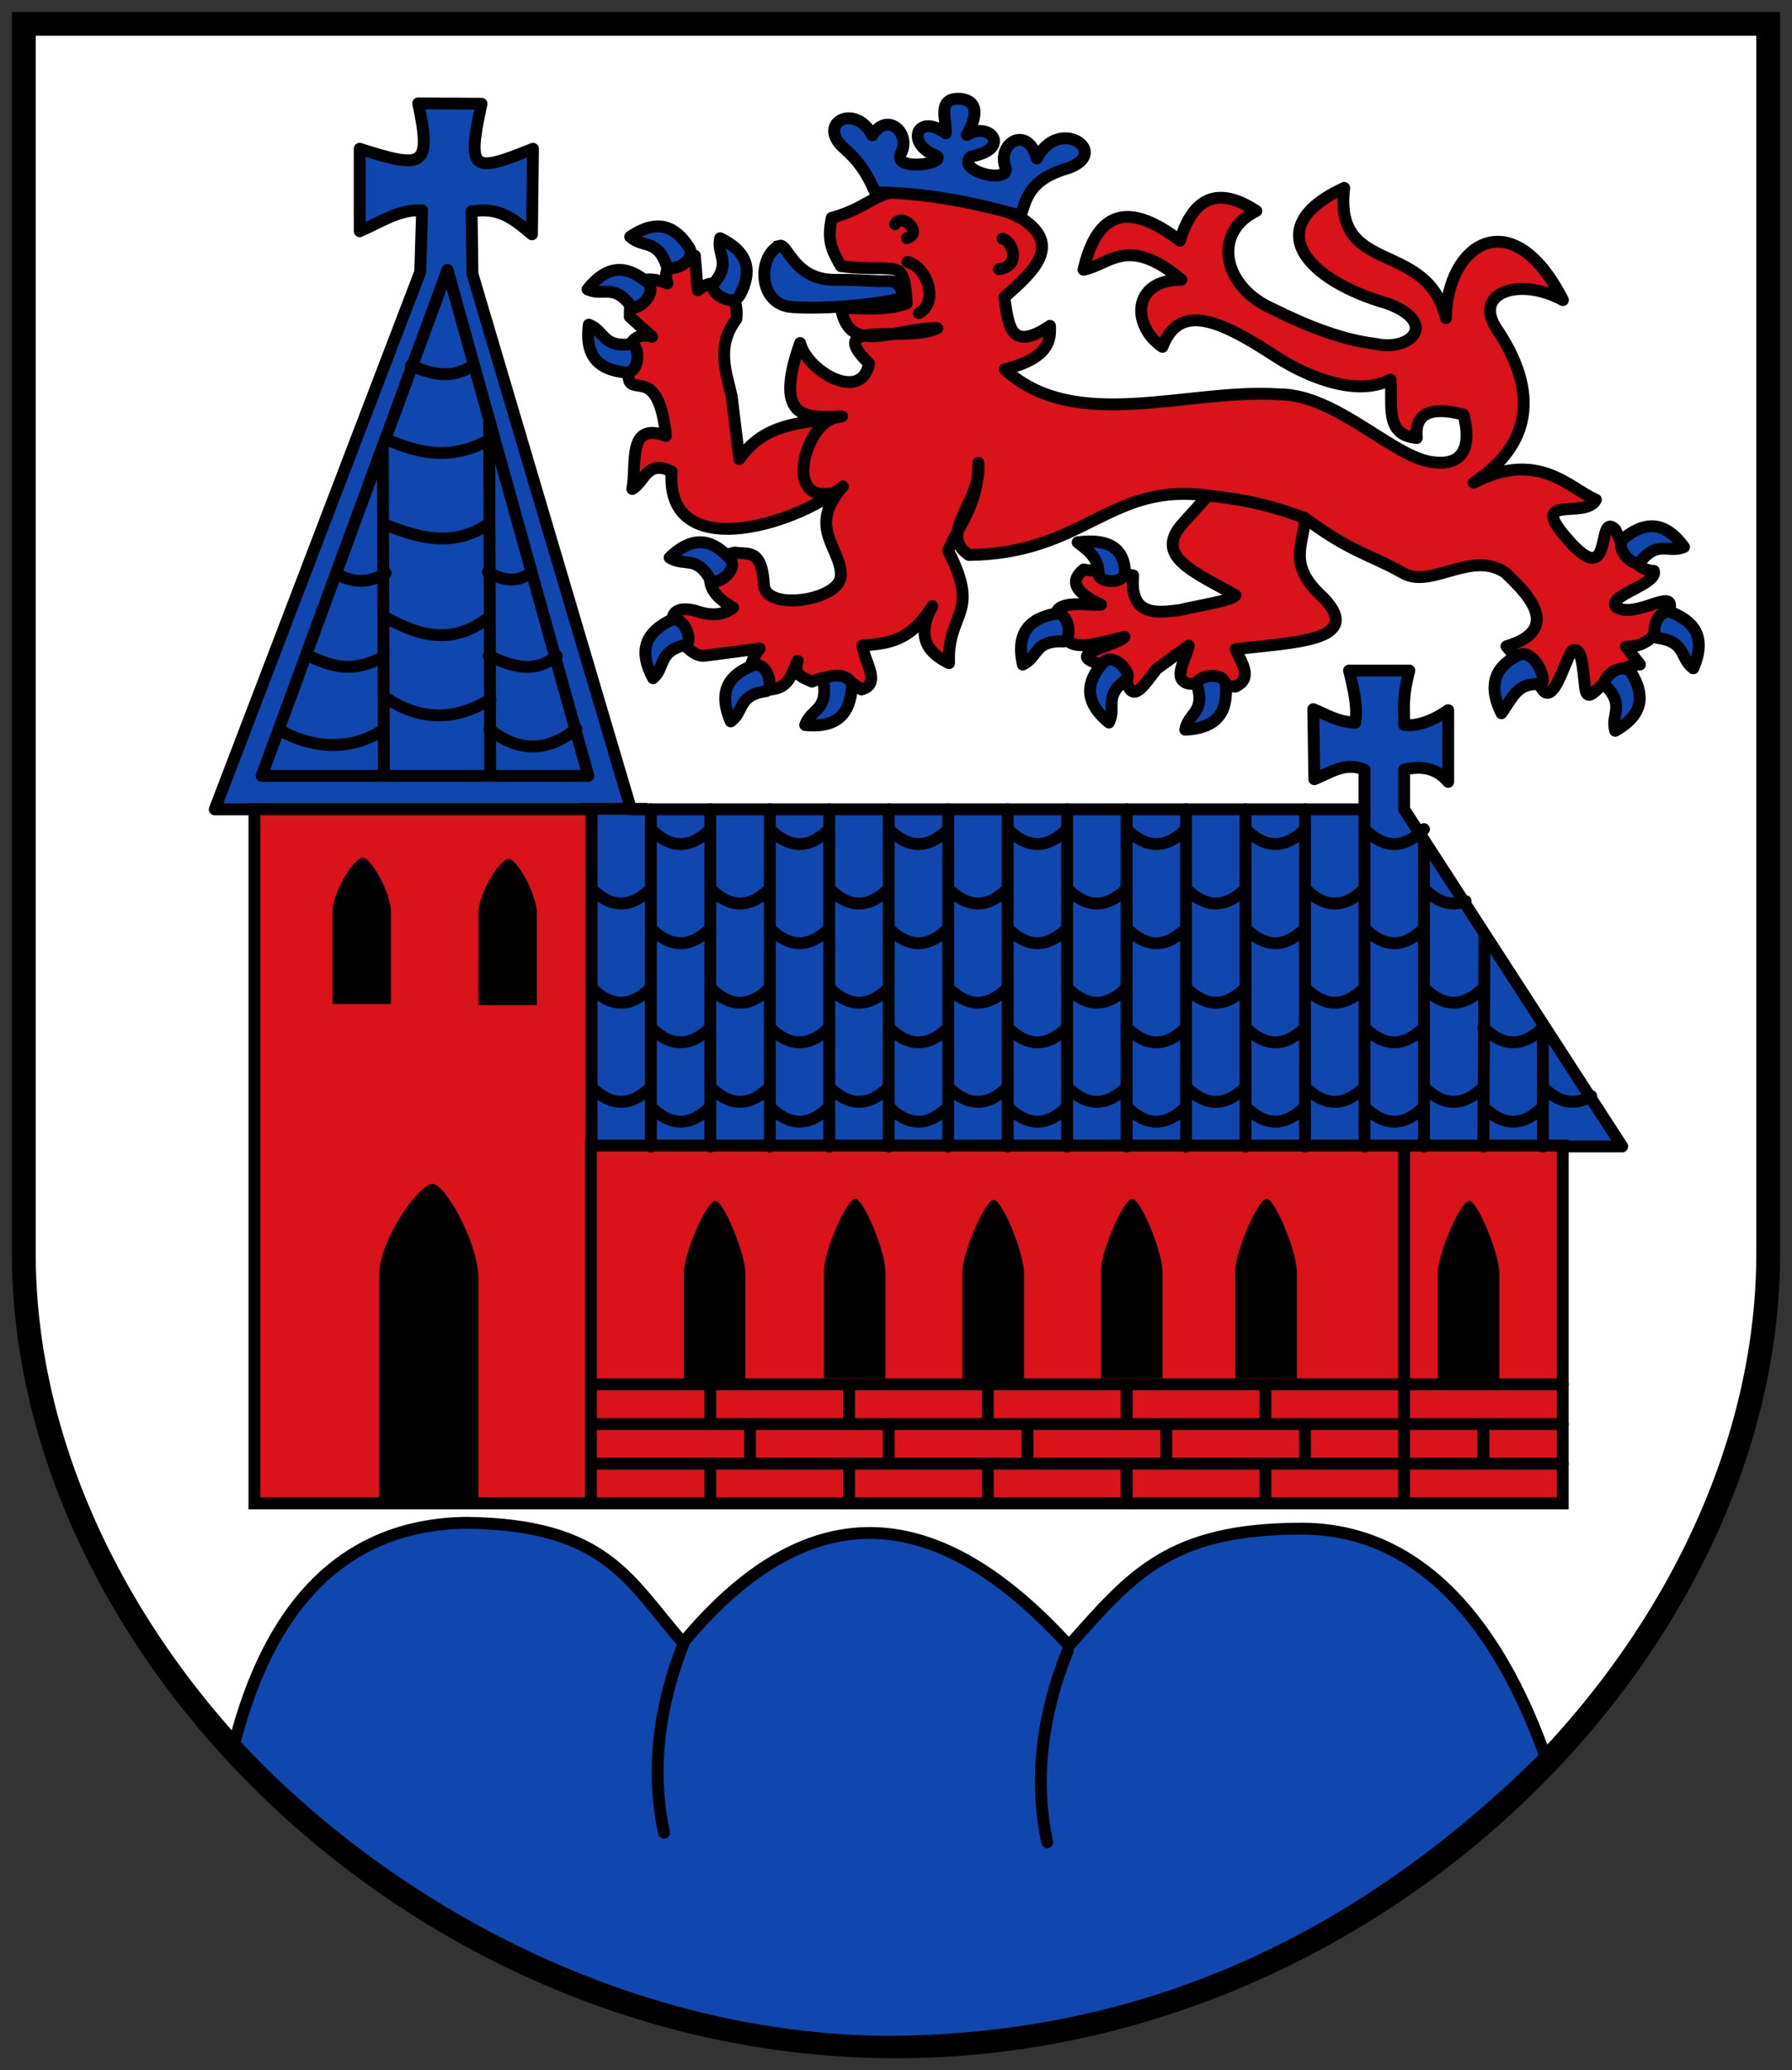 <?xml version="1.0" encoding="UTF-8" standalone="no"?>
<!-- Created with Inkscape (http://www.inkscape.org/) -->

<svg
   xmlns:dc="http://purl.org/dc/elements/1.1/"
   xmlns:cc="http://creativecommons.org/ns#"
   xmlns:rdf="http://www.w3.org/1999/02/22-rdf-syntax-ns#"
   xmlns:svg="http://www.w3.org/2000/svg"
   xmlns="http://www.w3.org/2000/svg"
   xmlns:sodipodi="http://sodipodi.sourceforge.net/DTD/sodipodi-0.dtd"
   xmlns:inkscape="http://www.inkscape.org/namespaces/inkscape"
   width="452"
   height="522"
   id="svg4524"
   version="1.1"
   inkscape:version="0.48.4 r9939"
   sodipodi:docname="Bergisch_Neukirchen.svg">
  <rect width="100%" height="100%" fill="#333333" stroke="none"/>
  <defs
     id="defs4526" />
  <sodipodi:namedview
     id="base"
     pagecolor="#ffffff"
     bordercolor="#666666"
     borderopacity="1.0"
     inkscape:pageopacity="0.0"
     inkscape:pageshadow="2"
     inkscape:zoom="0.678125"
     inkscape:cx="278.15156"
     inkscape:cy="283.91031"
     inkscape:document-units="px"
     inkscape:current-layer="layer3"
     showgrid="false"
     inkscape:window-width="1366"
     inkscape:window-height="706"
     inkscape:window-x="-8"
     inkscape:window-y="-8"
     inkscape:window-maximized="1">
    <inkscape:grid
       type="xygrid"
       id="grid5101"
       empspacing="5"
       visible="true"
       enabled="true"
       snapvisiblegridlinesonly="true" />
  </sodipodi:namedview>
  <g
     inkscape:groupmode="layer"
     id="layer3"
     inkscape:label="Ebene"
     transform="translate(0,-530.362)">
    <g
       id="g6146"
       transform="translate(4.171,2.085)">
      <path
         style="fill:#ffffff;stroke:#000000;stroke-width:6;stroke-linecap:butt;stroke-linejoin:miter;stroke-miterlimit:4;stroke-opacity:1;stroke-dasharray:none"
         d="m 1.829,534.277 440,0 0,310 c 0,100 -100,200 -220,200 -120,0 -220,-100 -220,-200 z"
         id="path2997"
         inkscape:connector-curvature="0"
         sodipodi:nodetypes="cccccc" />
      <path
         sodipodi:nodetypes="cccccccc"
         transform="translate(0,530.362)"
         inkscape:connector-curvature="0"
         id="path5190"
         d="m 54.931,437.576 c 5.871,-22.741 19.575,-55.229 58.618,-55.668 35.434,0.434 40.97,14.811 54.562,30.23 32.442,-39.009 64.885,-34.929 97.327,0.737 15.8,-17.674 25.113,-29.541 58.986,-29.493 33.212,0.213 51.489,30.109 61.198,57.512 -51.319,50.995 -106.844,71.498 -165.53,71.889 C 152.386,512.41 91.637,477.429 54.931,437.576 z"
         style="fill:#0f47af;stroke:#000000;stroke-width:3;stroke-linecap:butt;stroke-linejoin:miter;stroke-miterlimit:4;stroke-opacity:1;stroke-dasharray:none" />
      <path
         sodipodi:nodetypes="cccccccccccccccccccccccccccccccccccccscccccccccccccccccccccccccccccccccccccccccccccccccccccccc"
         transform="translate(0,530.362)"
         inkscape:connector-curvature="0"
         id="path5192"
         d="m 207.963,75.612 c 5.524,-0.127 11.048,0.787 16.571,-1.169 -0.682,-12.288 -2.139,-7.589 -16.608,-9.414 -2.364,-4.195 -3.5,-6.426 -2.301,-12.184 8.011,-2.14 10.651,-5.844 15.573,-6.42 8.468,-2.74 21.628,1.295 32.442,6.636 10.089,6.606 3.097,13.212 -4.513,19.818 1.116,6.3 1.051,14.287 11.537,7.202 0.185,3.657 -0.198,8.096 -11.365,10.97 17.627,16.268 46.013,4.795 68.922,6.293 14.906,-0.125 29.467,16.565 39.6,17.174 6.862,0.718 9.331,-3.74 7.157,-12.058 -8.465,-2.218 -12.369,-0.225 -11.797,5.899 -8.44,-0.764 -5.909,-8.841 -6.636,-14.747 -7.87,4.227 -19.675,0.113 -28.756,-5.683 -13.548,-8.846 -24.328,-14.207 -28.756,-2.554 -7.639,-5.04 -8.011,-16.873 4.774,-16.914 -13.481,-11.349 -18.054,-3.839 -24.682,-2.525 3.102,-13.397 10.13,-18.206 24.332,-7.321 3.328,-11.088 9.675,-13.791 19.26,-7.5 -11.072,5.322 -8.733,19.136 4.335,24.801 8.905,4.418 17.594,7.76 25.806,8.714 8.567,2.014 16.05,-5.186 3.076,-10.144 -20.465,-5.808 -32.673,-19.22 -11.052,-29.188 -2.722,22.413 20.834,12.762 25.672,32.83 0.157,-18.548 16.619,-29.888 29.493,-4.55 -11.291,-6.093 -23.108,-1.664 -16.437,7.671 11.775,17.811 6.4,30.275 -6.078,38.386 16.386,-8.431 24.226,1.496 30.841,4.297 -2.641,5.319 -18.966,-2.442 -5.548,11.708 9.911,9.999 5.693,-8.959 10.441,-4.171 2.419,5.649 5.227,10.259 9.712,10.398 1.193,3.398 -12.337,6.342 -9.407,9.175 4.734,2.929 14.372,-4.797 13.451,0.164 -2.262,3.425 -3.394,9.771 -11.075,9.809 l 3.531,4.461 c -8.416,0.163 -13.046,12.174 -13.838,5.772 -0.66,-5.701 -0.825,-9.794 -2.908,-9.438 -1.658,0.283 -4.913,15.166 -8.107,9.572 l -8.811,-10.501 c 14.816,-4.428 4.366,-14.081 -0.342,-18.604 -8.659,-5.771 -18.883,4.432 -25.978,0 -8.147,-4.558 -12.971,-5.128 -24.474,-13.711 -0.501,7.115 -4.57,11.816 4.648,20.116 10.502,11.082 -8.076,11.16 -22.165,12.937 1.469,3.467 4.422,7.264 -0.037,9.414 l -11.797,-0.737 c -4.314,-1.038 -0.719,-6.031 0,-9.585 l -8.111,5.899 c -3.256,4.054 -6.851,10.592 -8.111,0 -20.311,-3.268 -1.927,-5.461 0,-8.111 -5.731,1.406 -12.004,3.463 -14.404,0.872 -8.705,-11.816 4.554,-8.557 8.505,-8.982 -5.631,-2.652 -8.484,-5.503 -4.424,-8.848 l 12.535,1.475 c -1.038,10.746 6.585,9.346 11.842,8.721 5.572,-1.331 13.215,-2.401 13.972,-3.731 -10.866,-6.062 -20.805,-9.97 -13.153,-18.262 l 6.182,-6.852 c -24.799,-3.476 -31.07,14.667 -60.291,14.963 -8.153,-5.493 3.52,-13.804 2.369,-23.252 0.142,10.062 -4.579,15.262 -7.597,22.165 8.373,16.295 -0.264,15.241 0.224,28.369 -5.584,-2.696 -8.317,-6.817 -4.208,-14.359 -5.871,9.381 -11.743,9.299 -17.614,9.935 0.267,3.849 4.981,9.675 -0.298,11.06 -4.975,-3.956 -8.857,-3.541 -12.453,-1.981 -2.151,-0.984 -4.792,-1.575 -3.605,-5.229 -1.475,3.036 -2.043,6.799 -6.8,7.21 -3.155,0.489 -8.252,-3.083 -2.77,-10.323 l -13.972,1.825 c -5.045,0.631 -13.851,-13.989 -2.428,-11.41 3.9,1.445 7.164,1.3 9.675,-0.73 -10.893,-6.055 -3.963,-13.201 0.469,-13.89 3.267,0.622 6.742,-1.254 7.317,8.118 0.271,6.82 19.302,4.033 19.406,-2.346 0.112,-6.951 -8.696,-12.125 0.514,-22.425 -13.303,10.52 -44.864,19.053 -43.197,-3.768 -6.204,-3.17 -6.804,2.627 -9.928,4.387 1.205,-6.345 -1.387,-17.093 8.505,-13.361 -1.778,-16.794 -7.767,-10.822 -9.25,-13.838 -1.456,-5.483 -0.761,-12.994 5.735,-11.186 l -5.62,-5.033 c -0.002,-6.227 0.646,-11.754 9.523,-8.418 -1.899,-5.478 3.676,-5.35 6.889,-6.994 l 0.723,8.724 c 5.258,-4.415 10.539,-0.045 9.734,7.289 -5.318,7.06 -2.394,13.724 -1.169,19.476 l 1.928,15.797 c 6.787,-9.756 16.764,-8.887 25.921,-10.749 -8.51,0.332 -17.62,1.446 -10.586,-18.499 1.729,7.04 15.492,15.19 17.39,5.161 -11.9,-11.48 9.432,-5.119 17.219,-8.893 -10.714,-0.17 -22.181,7.176 -24.295,-5.072 z"
         style="fill:#da121a;stroke:#000000;stroke-width:3;stroke-linecap:round;stroke-linejoin:round;stroke-miterlimit:4;stroke-opacity:1;stroke-dasharray:none" />
      <path
         sodipodi:nodetypes="cccccccccccccc"
         transform="translate(0,530.362)"
         inkscape:connector-curvature="0"
         id="path5194"
         d="m 216.59,46.424 c -2.432,-5.622 -4.635,-8.196 -7.558,-10.876 -7.699,-6.347 2.429,-12.01 6.82,-3.502 3.896,-6.265 9.918,-0.292 7.189,4.608 -2.077,4.424 11.428,2.721 9.032,0.553 -7.89,-2.777 -5.184,-11.111 2.305,-5.677 0.42,-2.831 -2.591,-9.009 3.594,-8.701 5.742,0.563 3.445,6.119 1.718,9.119 5.796,-3.597 11.524,3.483 1.047,5.444 -3.84,3.539 9.073,6.937 8.828,3.103 -2.703,-6.231 5.403,-11.446 7.787,-2.618 5.618,-10.973 18.99,-1.356 7.751,2.482 -10.042,2.917 -10.467,8.171 -11.831,11.963 -12.289,-3.517 -24.393,-5.816 -36.682,-5.899 z"
         style="fill:#0f47af;stroke:#000000;stroke-width:3;stroke-linecap:round;stroke-linejoin:round;stroke-miterlimit:4;stroke-opacity:1;stroke-dasharray:none" />
      <path
         sodipodi:nodetypes="cccc"
         transform="translate(0,530.362)"
         inkscape:connector-curvature="0"
         id="path5196"
         d="m 169.541,60.176 c -3.115,-4.72 -7.487,-7.508 -14.747,-2.558 3.21,2.963 6.811,0.364 9.239,7.451 1.142,1.705 7.905,-1.391 5.508,-4.893 z"
         style="fill:#0f47af;stroke:#000000;stroke-width:3;stroke-linecap:round;stroke-linejoin:round;stroke-miterlimit:4;stroke-opacity:1;stroke-dasharray:none" />
      <path
         sodipodi:nodetypes="cssccc"
         transform="translate(0,530.362)"
         inkscape:connector-curvature="0"
         id="path5198"
         d="m 192.442,59.88 c 2.122,-0.593 3.63,8.756 14.176,8.604 6.36,-0.091 9.346,0.466 12.783,0.304 3.664,-0.172 3.914,2.623 4.193,3.995 0.119,0.843 -16.189,3.315 -27.65,2.581 -9.152,-0.381 -9.034,-12.982 -3.502,-15.484 z"
         style="fill:#0f47af;stroke:#000000;stroke-width:3;stroke-linecap:butt;stroke-linejoin:miter;stroke-miterlimit:4;stroke-opacity:1;stroke-dasharray:none" />
      <path
         sodipodi:nodetypes="cccccccccccccccccccccccccccc"
         transform="translate(0,530.362)"
         inkscape:connector-curvature="0"
         id="path5200"
         d="m 101.322,23.977 15.961,0.108 c -3.761,17.289 -2.246,17.472 12.978,11.35 L 130,57 c -5.071,-4.327 -8.578,-6.873 -15.214,-5.782 L 115,67 l 40,135 185,0 0,-10 c -4.938,-2.083 -8.634,0.804 -12.654,2.393 l -0.261,-17.654 c 3.261,1.276 5.525,3.051 10.568,3.436 0.485,-2.891 0.302,-5.861 -1.548,-13.175 l 15.197,0 c -1.904,7.504 -1.216,9.826 -1.303,13.697 3.333,0.545 7.773,-1.323 11.106,-3.697 l 0,18.067 C 357.773,191.034 353.333,191.153 350,192 l 0,10 55,85 -260,0 0,-85 -95,0 51.825,-135.521 0.474,-15.521 c -5.77,-0.348 -10.603,3.056 -15.735,5.261 l 0,-20.782 C 102.476,40.491 104.783,40.336 101.322,23.977 z"
         style="fill:#0f47af;stroke:#000000;stroke-width:3;stroke-linecap:round;stroke-linejoin:round;stroke-miterlimit:4;stroke-opacity:1;stroke-dasharray:none" />
      <rect
         ry="0"
         transform="translate(0,530.362)"
         y="202"
         x="60"
         height="175"
         width="85"
         id="rect5202"
         style="fill:#da121a;stroke:#000000;stroke-width:3;stroke-linecap:round;stroke-linejoin:miter;stroke-miterlimit:4;stroke-opacity:1;stroke-dasharray:none;stroke-dashoffset:0" />
      <rect
         transform="translate(0,530.362)"
         y="286.793"
         x="144.885"
         height="90.207"
         width="245.115"
         id="rect5204"
         style="fill:#da121a;stroke:#000000;stroke-width:3;stroke-linecap:round;stroke-linejoin:miter;stroke-miterlimit:4;stroke-opacity:1;stroke-dasharray:none;stroke-dashoffset:0" />
      <path
         sodipodi:nodetypes="cscccc"
         inkscape:connector-curvature="0"
         id="rect5206"
         d="m 91.429,319.972 c -0.122,-9.268 9.941,-23.378 13.505,-23.531 3.066,-0.131 11.37,14.515 11.565,23.531 l 0,56.864 -25.069,0 z"
         style="fill:#000000;stroke:none"
         transform="translate(0,530.362)" />
      <path
         sodipodi:nodetypes="cscccc"
         inkscape:connector-curvature="0"
         id="rect5208"
         d="m 116.498,227.806 c 0.272,-4.944 5.485,-13.493 7.715,-13.316 2.04,0.162 6.704,8.328 7.031,13.316 l 0,23.594 -14.747,0 z"
         style="fill:#000000;stroke:none"
         transform="translate(0,530.362)" />
      <path
         sodipodi:nodetypes="cscccc"
         inkscape:connector-curvature="0"
         id="rect5208-5"
         d="m 79.695,757.865 c 0.272,-4.944 5.485,-13.493 7.715,-13.316 2.04,0.162 6.704,8.328 7.031,13.316 l 0,23.594 -14.747,0 z"
         style="fill:#000000;stroke:none" />
      <path
         sodipodi:nodetypes="cscccc"
         inkscape:connector-curvature="0"
         id="rect5208-0"
         d="m 168.328,848.843 c 0.272,-4.944 5.746,-17.925 7.976,-17.748 2.04,0.162 7.225,12.499 7.553,18.009 l 0,27.244 -15.529,0 z"
         style="fill:#000000;stroke:none" />
      <path
         sodipodi:nodetypes="cscccc"
         inkscape:connector-curvature="0"
         id="rect5208-0-9"
         d="m 203.651,848.322 c 0.272,-4.944 5.746,-17.925 7.976,-17.748 2.04,0.162 7.225,12.499 7.553,18.009 l 0,27.244 -15.529,0 z"
         style="fill:#000000;stroke:none" />
      <path
         sodipodi:nodetypes="cscccc"
         inkscape:connector-curvature="0"
         id="rect5208-0-4"
         d="m 238.583,848.582 c 0.272,-4.944 5.746,-17.925 7.976,-17.748 2.04,0.162 7.225,12.499 7.553,18.009 l 0,27.244 -15.529,0 z"
         style="fill:#000000;stroke:none" />
      <path
         sodipodi:nodetypes="cscccc"
         inkscape:connector-curvature="0"
         id="rect5208-0-7"
         d="m 273.514,848.322 c 0.272,-4.944 5.746,-17.925 7.976,-17.748 2.04,0.162 7.225,12.499 7.553,18.009 l 0,27.244 -15.529,0 z"
         style="fill:#000000;stroke:none" />
      <path
         sodipodi:nodetypes="cscccc"
         inkscape:connector-curvature="0"
         id="rect5208-0-8"
         d="m 307.403,848.322 c 0.272,-4.944 5.746,-17.925 7.976,-17.748 2.04,0.162 7.225,12.499 7.553,18.009 l 0,27.244 -15.529,0 z"
         style="fill:#000000;stroke:none" />
      <path
         sodipodi:nodetypes="cscccc"
         inkscape:connector-curvature="0"
         id="rect5208-0-3"
         d="m 358.497,848.843 c 0.272,-4.944 5.746,-17.925 7.976,-17.748 2.04,0.162 7.225,12.499 7.553,18.009 l 0,27.244 -15.529,0 z"
         style="fill:#000000;stroke:none" />
      <path
         sodipodi:nodetypes="cccc"
         transform="translate(0,530.362)"
         inkscape:connector-curvature="0"
         id="path5572"
         d="m 61.825,193.564 82.393,0 -35.521,-127.607 z"
         style="fill:none;stroke:#000000;stroke-width:3;stroke-linecap:round;stroke-linejoin:round;stroke-miterlimit:4;stroke-opacity:1;stroke-dasharray:none" />
      <path
         sodipodi:nodetypes="cc"
         inkscape:connector-curvature="0"
         id="path5578-9-8"
         d="m 141.943,732.242 17.205,0"
         style="fill:none;stroke:#000000;stroke-width:3;stroke-linecap:butt;stroke-linejoin:miter;stroke-miterlimit:4;stroke-opacity:1;stroke-dasharray:none" />
      <path
         d="m 300.569,653.254 c 9.193,0.925 16.405,2.641 24.244,5.605 m -76.12,-70.385 c 2.537,0.499 4.856,6.928 -0.912,7.69 m -26.199,-11.34 c 1.618,-3.086 7.27,2.092 2.998,3.519 m 0.13,5.996 c 4.857,1.12 8.126,10.135 2.868,12.904 m -22.289,26.851 c -6.284,2.559 -11.386,20.235 -0.261,18.639 M 259.977,992.823 c -3.435,-15.853 -1.234,-32.442 5.161,-48.295 m -101.82,45.899 c -3.435,-15.853 -1.234,-32.442 5.161,-48.295 M 385,802.362 c 4.06,4.06 8.121,4.823 12.181,2.289 M 370,787.362 c 5,5 10,5 15,0 m -15,20 c 5,5 10,5 15,0 m -45,-45 c 5,5 10,5 15,0 m 0,40 c 5,5 10,5 15,0 m -15,-25 c 5,5 10,5 15,0 m -15,-25 c 3.502,3.502 7.004,4.551 10.507,3.147 M 340,737.362 c 5,5 10,5 15,0 m -15,50 c 5,5 10,5 15,0 m -15,20 c 5,5 10,5 15,0 m -45,-45 c 5,5 10,5 15,0 m 0,40 c 5,5 10,5 15,0 m -15,-25 c 5,5 10,5 15,0 m -15,-25 c 5,5 10,5 15,0 m -30,-15 c 5,5 10,5 15,0 m -15,50 c 5,5 10,5 15,0 m -15,20 c 5,5 10,5 15,0 m -45,-45 c 5,5 10,5 15,0 m 0,40 c 5,5 10,5 15,0 m -15,-25 c 5,5 10,5 15,0 m -15,-25 c 5,5 10,5 15,0 m -30,-15 c 5,5 10,5 15,0 m -15,50 c 5,5 10,5 15,0 m -15,20 c 5,5 10,5 15,0 m -45,-45 c 5,5 10,5 15,0 m 0,40 c 5,5 10,5 15,0 m -15,-25 c 5,5 10,5 15,0 m -15,-25 c 5,5 10,5 15,0 m -30,-15 c 5,5 10,5 15,0 m -15,50 c 5,5 10,5 15,0 m -15,20 c 5,5 10,5 15,0 m -45,-45 c 5,5 10,5 15,0 m 0,40 c 5,5 10,5 15,0 m -15,-25 c 5,5 10,5 15,0 m -15,-25 c 5,5 10,5 15,0 m -30,-15 c 5,5 10,5 15,0 m -15,50 c 5,5 10,5 15,0 m -15,20 c 5,5 10,5 15,0 m -45,-45 c 5,5 10,5 15,0 m 0,40 c 5,5 10,5 15,0 m -15,-25 c 5,5 10,5 15,0 m -15,-25 c 5,5 10,5 15,0 m -30,-15 c 5,5 10,5 15,0 m -30,15 c 5,5 10,5 15,0 m -15,25 c 5,5 10,5 15,0 m 0,10 c 5,5 10,5 15,0 m -15,20 c 5,5 10,5 15,0 m -30,-5 c 5,5 10,5 15,0 m -45,0 c 5,5 10,5 15,0 m 0,5 c 5,5 10,5 15,0 m -15,-20 c 5,5 10,5 15,0 m -30,-10 c 5,5 10,5 15,0 m 0,-15 c 5,5 10,5 15,0 m -15,-25 c 5,5 10,5 15,0 m -30,15 c 5,5 10,5 15,0 m -40.718,-40.193 c 6.676,5.325 14.233,6.278 21.937,-0.184 m -22.339,-39.44 c 3.687,2.026 7.374,2.915 11.061,0 m -49.382,0.261 c 4.179,2.575 8.357,2.547 12.536,0 m 26.008,20.855 c 6.083,2.708 11.429,4.601 17.144,0 m -62.382,0.076 c 6.926,3.182 11.388,3.913 18.619,0.184 m 6.992,-73.513 c 6.577,2.866 10.836,3.095 15.67,0 m -21.689,18.769 c 7.586,3.049 15.328,5.63 25.808,0 m -26.329,21.376 c 8.603,3.437 17.205,5.773 25.808,0 m -25.547,23.462 c 8.407,4.691 16.913,7.007 25.808,0 m -25.286,20.594 c 8.603,5.517 17.205,5.296 25.808,0 m -53.049,7.821 c 6.971,3.996 16.883,5.801 25.808,0 m 27.196,10.715 -0.261,-88.27 m -26.825,6.873 0.261,81.919 M 160,732.362 l 0,85 m 15,-85 0,85 m 15,-85 0,85 m 195,-30 0,30 M 370.261,763.973 370,817.362 m -15,-76.611 0,76.611 m -15,-85 0,85 m -15,-85 0,85 m -15,-85 0,85 m -105,-85 0,85 m 15,-85 0,85 m 15,-85 0,85 m 15,-85 0,85 m 15,-85 0,85 m 15,-85 0,85 m 15,-85 0,85 m 20,80 0,10 m -35,-10 0,10 m -35,-10 0,10 m -35,-10 0,10 m -35,-10 0,10 m 10,-20 0,10 m 35,-10 0,10 m 35,-10 0,10 m 35,-10 0,10 m 35,-10 0,10 m 45,-10 0,10 m -55,-20 0,10 m -35,-10 0,10 m -35,-10 0,10 m -35,-10 0,10 m -35,-10 0,10 m 175,-70 0,90 m -205,-10 245,0 m -245,-10 245,0 m -245,-10 245,0"
         style="fill:none;stroke:#000000;stroke-width:3;stroke-linecap:round;stroke-linejoin:round;stroke-miterlimit:4;stroke-opacity:1;stroke-dasharray:none"
         id="path5977-1"
         inkscape:connector-curvature="0" />
      <path
         sodipodi:nodetypes="cccc"
         inkscape:connector-curvature="0"
         id="path5196-2"
         d="m 182.591,602.417 c 2.544,-5.051 2.787,-10.23 -5.119,-14.064 -0.973,4.259 3.073,6.089 -1.866,11.722 -0.911,1.839 5.141,6.165 6.985,2.342 z"
         style="fill:#0f47af;stroke:#000000;stroke-width:3;stroke-linecap:round;stroke-linejoin:round;stroke-miterlimit:4;stroke-opacity:1;stroke-dasharray:none" />
      <path
         sodipodi:nodetypes="cccc"
         inkscape:connector-curvature="0"
         id="path5196-5"
         d="m 158.874,599.291 c -4.379,-3.579 -9.382,-4.94 -14.84,1.947 3.946,1.873 6.611,-1.68 11.038,4.364 1.598,1.288 7.133,-3.681 3.802,-6.31 z"
         style="fill:#0f47af;stroke:#000000;stroke-width:3;stroke-linecap:round;stroke-linejoin:round;stroke-miterlimit:4;stroke-opacity:1;stroke-dasharray:none" />
      <path
         sodipodi:nodetypes="cccc"
         inkscape:connector-curvature="0"
         id="path5196-0"
         d="m 153.279,622.163 c -5.617,-0.656 -10.076,-3.303 -8.925,-12.015 4.091,1.532 3.392,5.917 10.813,4.894 2.037,0.252 2.318,7.685 -1.889,7.121 z"
         style="fill:#0f47af;stroke:#000000;stroke-width:3;stroke-linecap:round;stroke-linejoin:round;stroke-miterlimit:4;stroke-opacity:1;stroke-dasharray:none" />
      <path
         sodipodi:nodetypes="cccc"
         inkscape:connector-curvature="0"
         id="path5196-8"
         d="m 179.698,668.875 c -3.879,-4.115 -8.665,-6.112 -14.967,0.011 3.671,2.368 6.772,-0.811 10.381,5.755 1.418,1.484 7.549,-2.728 4.586,-5.766 z"
         style="fill:#0f47af;stroke:#000000;stroke-width:3;stroke-linecap:round;stroke-linejoin:round;stroke-miterlimit:4;stroke-opacity:1;stroke-dasharray:none" />
      <path
         sodipodi:nodetypes="cccc"
         inkscape:connector-curvature="0"
         id="path5196-3"
         d="m 164.58,684.873 c -5.008,2.628 -8.219,6.699 -4.02,14.417 3.269,-2.898 1.043,-6.74 8.338,-8.448 1.811,-0.966 -0.594,-8.005 -4.318,-5.969 z"
         style="fill:#0f47af;stroke:#000000;stroke-width:3;stroke-linecap:round;stroke-linejoin:round;stroke-miterlimit:4;stroke-opacity:1;stroke-dasharray:none" />
      <path
         sodipodi:nodetypes="cccc"
         inkscape:connector-curvature="0"
         id="path5196-9"
         d="m 185.445,696.188 c -5.224,2.167 -8.789,5.932 -5.3,13.997 3.517,-2.592 1.645,-6.619 9.064,-7.663 1.89,-0.799 0.128,-8.026 -3.763,-6.333 z"
         style="fill:#0f47af;stroke:#000000;stroke-width:3;stroke-linecap:round;stroke-linejoin:round;stroke-miterlimit:4;stroke-opacity:1;stroke-dasharray:none" />
      <path
         sodipodi:nodetypes="cccc"
         inkscape:connector-curvature="0"
         id="path5196-39"
         d="m 210.69,701.842 c -0.501,5.633 -3.025,10.163 -11.764,9.252 1.418,-4.132 5.822,-3.554 4.594,-10.944 0.196,-2.043 7.618,-2.528 7.17,1.692 z"
         style="fill:#0f47af;stroke:#000000;stroke-width:3;stroke-linecap:round;stroke-linejoin:round;stroke-miterlimit:4;stroke-opacity:1;stroke-dasharray:none" />
      <path
         sodipodi:nodetypes="cccc"
         inkscape:connector-curvature="0"
         id="path5196-6"
         d="m 279.547,671.764 c -0.324,-3.409 -2.132,-8.031 -11.9,-6.731 2.392,1.895 5.352,3.728 5.277,8.138 0.226,2.04 7.133,2.806 6.623,-1.407 z"
         style="fill:#0f47af;stroke:#000000;stroke-width:3;stroke-linecap:round;stroke-linejoin:round;stroke-miterlimit:4;stroke-opacity:1;stroke-dasharray:none" />
      <path
         sodipodi:nodetypes="cccc"
         inkscape:connector-curvature="0"
         id="path5196-7"
         d="m 261.665,683.102 c -5.539,1.142 -9.75,4.167 -7.846,12.745 3.943,-1.882 2.865,-6.19 10.347,-5.816 2.007,-0.428 1.64,-7.857 -2.501,-6.93 z"
         style="fill:#0f47af;stroke:#000000;stroke-width:3;stroke-linecap:round;stroke-linejoin:round;stroke-miterlimit:4;stroke-opacity:1;stroke-dasharray:none" />
      <path
         sodipodi:nodetypes="cccc"
         inkscape:connector-curvature="0"
         id="path5196-7-9"
         d="m 273.849,695.591 c -3.654,4.316 -5.103,9.295 1.687,14.871 1.942,-3.913 -1.564,-6.639 4.556,-10.96 1.316,-1.575 -3.556,-7.196 -6.243,-3.911 z"
         style="fill:#0f47af;stroke:#000000;stroke-width:3;stroke-linecap:round;stroke-linejoin:round;stroke-miterlimit:4;stroke-opacity:1;stroke-dasharray:none" />
      <path
         sodipodi:nodetypes="cccc"
         inkscape:connector-curvature="0"
         id="path5196-7-97"
         d="m 305.032,701.369 c 0.348,5.645 -1.468,10.501 -10.245,10.911 0.783,-4.298 5.223,-4.386 2.902,-11.509 -0.113,-2.049 7.153,-3.641 7.343,0.598 z"
         style="fill:#0f47af;stroke:#000000;stroke-width:3;stroke-linecap:round;stroke-linejoin:round;stroke-miterlimit:4;stroke-opacity:1;stroke-dasharray:none" />
      <path
         sodipodi:nodetypes="cccc"
         inkscape:connector-curvature="0"
         id="path5196-7-6"
         d="m 405.836,663.659 c 4.521,-3.397 9.576,-4.553 14.748,2.55 -4.02,1.711 -6.537,-1.948 -11.207,3.91 -1.649,1.222 -6.977,-3.969 -3.541,-6.46 z"
         style="fill:#0f47af;stroke:#000000;stroke-width:3;stroke-linecap:round;stroke-linejoin:round;stroke-miterlimit:4;stroke-opacity:1;stroke-dasharray:none" />
      <path
         sodipodi:nodetypes="cccc"
         inkscape:connector-curvature="0"
         id="path5196-7-93"
         d="m 417.649,682.79 c 5.221,2.174 8.781,5.944 5.282,14.004 -3.513,-2.596 -1.637,-6.621 -9.054,-7.675 -1.889,-0.801 -0.118,-8.026 3.772,-6.328 z"
         style="fill:#0f47af;stroke:#000000;stroke-width:3;stroke-linecap:round;stroke-linejoin:round;stroke-miterlimit:4;stroke-opacity:1;stroke-dasharray:none" />
      <path
         sodipodi:nodetypes="cccc"
         inkscape:connector-curvature="0"
         id="path5196-7-5"
         d="m 407.467,698.201 c 2.854,4.882 3.42,10.036 -4.231,14.356 -1.237,-4.19 2.687,-6.269 -2.594,-11.582 -1.024,-1.778 4.746,-6.473 6.825,-2.774 z"
         style="fill:#0f47af;stroke:#000000;stroke-width:3;stroke-linecap:round;stroke-linejoin:round;stroke-miterlimit:4;stroke-opacity:1;stroke-dasharray:none" />
      <path
         sodipodi:nodetypes="cccc"
         inkscape:connector-curvature="0"
         id="path5196-7-7"
         d="m 378.857,693.475 c -5.105,2.432 -8.212,6.767 -4.314,14.642 2.988,-4.203 4.04,-7.738 9.962,-7.337 1.847,-0.895 -1.848,-9.195 -5.648,-7.305 z"
         style="fill:#0f47af;stroke:#000000;stroke-width:3;stroke-linecap:round;stroke-linejoin:round;stroke-miterlimit:4;stroke-opacity:1;stroke-dasharray:none" />
    </g>
  </g>
</svg>
